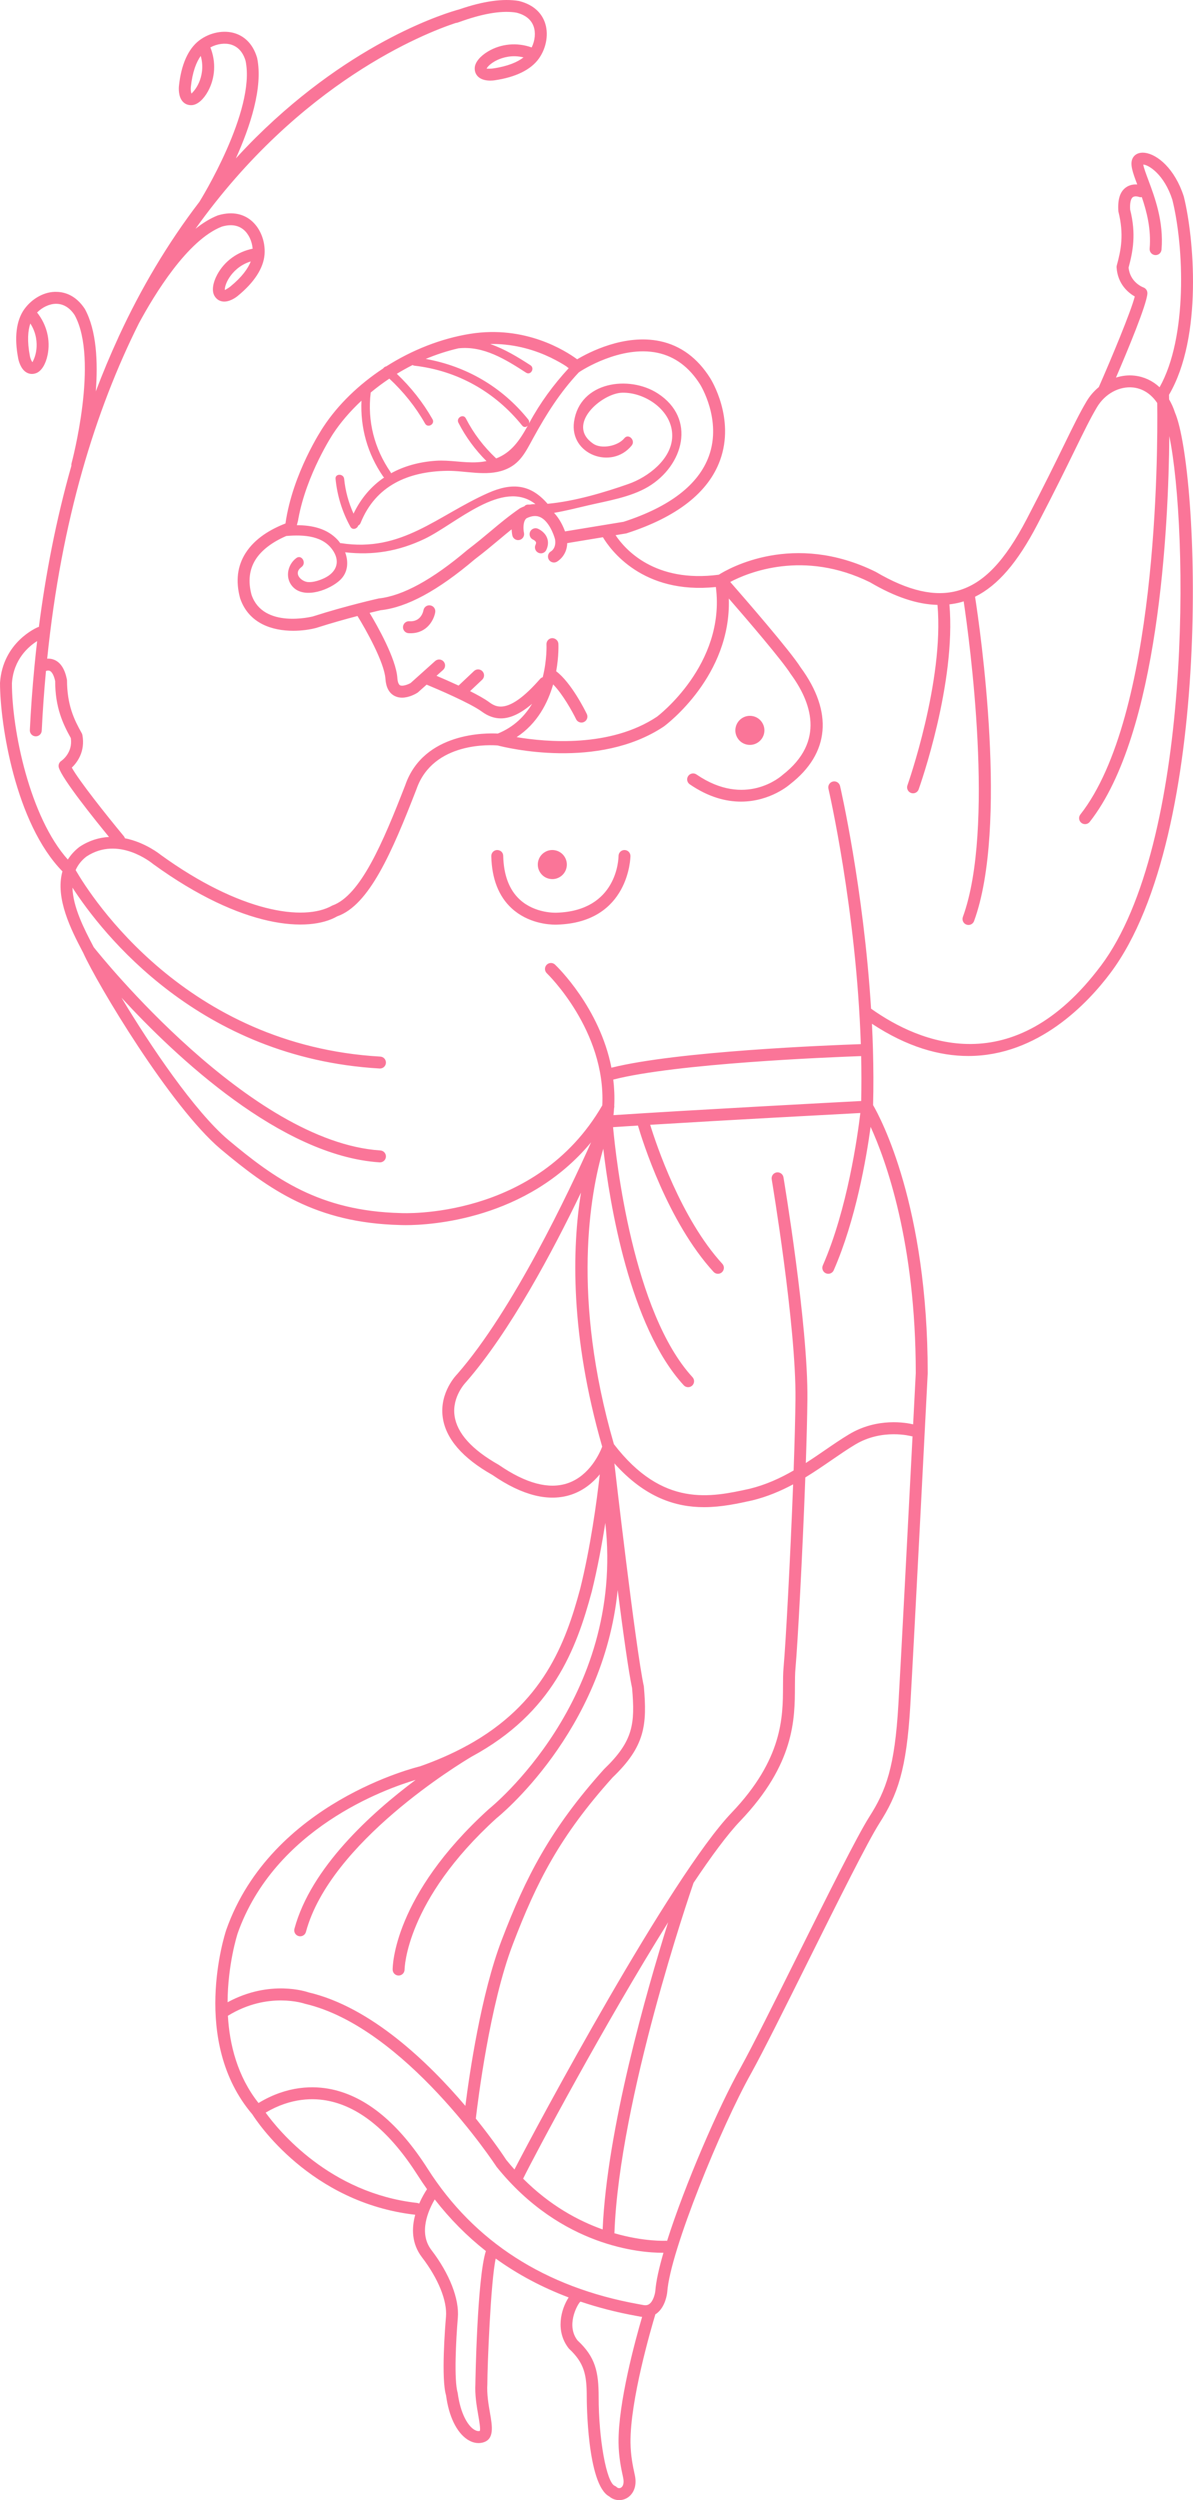 <?xml version="1.0" encoding="UTF-8"?>
<svg xmlns="http://www.w3.org/2000/svg" id="Livello_1" data-name="Livello 1" viewBox="0 0 151.554 317.369">
  <defs>
    <style>
      .cls-1 {
        fill: #fa7598;
      }
    </style>
  </defs>
  <path class="cls-1" d="M148.519,50.706c-.005-.251-.009-.447-.013-.587,4.325-7.369,3.155-20.079,1.877-25.183-1.139-3.537-3.37-5.353-4.959-5.542-.653-.077-1.202,.138-1.483,.596-.465,.762-.071,1.825,.53,3.431-.429-.032-.972,.026-1.463,.389-.721,.53-1.042,1.502-.934,3.028,.737,2.952,.326,4.929-.203,6.859-.022,.081-.031,.166-.025,.249,.141,2.138,1.501,3.228,2.312,3.691-.493,1.926-2.946,7.805-4.57,11.5-.598,.498-1.134,1.098-1.554,1.808-.875,1.472-1.699,3.159-2.841,5.495-1.15,2.351-2.581,5.277-4.756,9.441-2.801,5.363-5.484,8.166-8.7,9.085-2.918,.836-6.34,.065-10.499-2.381-10.455-5.148-18.667-.425-19.926,.37-8.132,1.075-11.903-3.205-13.114-5.019l1.368-.226c6.418-2.061,10.427-5.191,11.913-9.299,1.919-5.308-1.128-10.2-1.255-10.403-1.61-2.562-3.753-4.142-6.372-4.698-4.536-.955-9.079,1.435-10.532,2.3-1.499-1.102-6.612-4.345-13.585-3.235-3.71,.592-7.404,2.059-10.664,4.132-.165,.03-.308,.132-.398,.266-3.059,2.015-5.716,4.561-7.599,7.422-.163,.243-3.907,5.887-4.809,12.257-1.859,.715-3.868,1.878-5.061,3.746-1.052,1.647-1.292,3.566-.7,5.751,1.097,3.227,4.118,4.124,6.748,4.124,1.095,0,2.124-.155,2.914-.362,1.921-.616,3.782-1.132,5.246-1.515,1.046,1.681,3.414,5.886,3.553,7.977,.073,1.079,.462,1.808,1.157,2.169,.305,.158,.63,.221,.949,.221,.922,0,1.791-.511,1.996-.647l1.13-1.007c1.35,.562,5.533,2.342,7.011,3.423,.781,.573,1.582,.861,2.424,.861,1.215,0,2.517-.619,3.964-1.851-.919,1.54-2.295,2.944-4.355,3.778-1.344-.074-9.413-.247-11.763,6.556-2.849,7.332-5.691,14.015-9.267,15.275-3.592,2.054-11.741,.844-21.802-6.44-.032-.026-1.935-1.581-4.538-2.1-.028-.094-.076-.185-.142-.265-2.215-2.664-5.7-7.063-6.606-8.701,.675-.647,1.728-2.032,1.345-4.139-.015-.083-.044-.161-.086-.235-.98-1.743-1.859-3.56-1.871-6.744-.253-1.369-.801-2.235-1.629-2.573-.309-.128-.61-.157-.888-.141,1.808-17.667,6.16-31.599,11.639-42.549,1.99-3.69,6.188-10.592,10.538-12.292,1.107-.33,2.03-.209,2.742,.36,.661,.531,1.102,1.464,1.182,2.44-1.93,.385-3.58,1.579-4.5,3.287-.561,1.043-.701,2.035-.376,2.65,.21,.398,.555,.663,.972,.747,.9,.176,1.816-.533,1.99-.675,2.107-1.712,3.293-3.538,3.427-5.284,0-.01,.002-.021,.002-.031,.12-1.674-.567-3.367-1.749-4.315-.774-.623-2.122-1.234-4.185-.61-.972,.379-1.925,.973-2.845,1.706C38.138,10.395,53.954,4.215,57.917,2.907c.067-.005,.135-.007,.201-.031,.236-.088,.462-.164,.691-.243,.017-.005,.036-.01,.042-.011,.01-.003,.017-.01,.027-.013,2.755-.95,5.039-1.291,6.73-1.002,1.122,.281,1.851,.858,2.169,1.715,.296,.795,.195,1.822-.237,2.701-1.853-.663-3.88-.484-5.546,.509-1.02,.608-1.65,1.387-1.686,2.082-.025,.45,.136,.855,.45,1.141,.434,.395,1.071,.478,1.529,.478,.252,0,.448-.025,.527-.037,2.686-.385,4.641-1.344,5.653-2.775,.006-.007,.01-.016,.016-.024,.962-1.376,1.243-3.182,.715-4.604-.346-.931-1.185-2.146-3.279-2.67-2.005-.338-4.548,.025-7.557,1.061-1.363,.365-13.316,3.839-25.869,16.28-.872,.865-1.71,1.75-2.532,2.645,1.792-3.962,3.485-9.009,2.705-12.752-.588-2.014-1.834-2.806-2.776-3.116-1.438-.474-3.233-.126-4.573,.886-.009,.006-.018,.012-.025,.019-1.39,1.067-2.273,3.056-2.557,5.749-.025,.228-.118,1.392,.518,2.041,.297,.305,.712,.447,1.156,.408,.696-.064,1.45-.722,2.018-1.764,.928-1.702,1.028-3.737,.299-5.563,.861-.463,1.885-.601,2.69-.337,.867,.286,1.472,.993,1.782,2.044,1.32,6.347-5.786,17.768-5.859,17.884-.001,.001-.001,.003-.002,.004-4.099,5.348-7.454,11.076-10.189,16.973-.045,.095-.078,.165-.091,.193-.003,.006-.002,.013-.004,.019-1.049,2.276-2.01,4.575-2.884,6.888,.284-3.723,.103-7.74-1.387-10.463-1.15-1.755-2.573-2.15-3.566-2.172-1.53-.067-3.131,.823-4.114,2.18-.006,.009-.012,.016-.018,.024-1.018,1.425-1.286,3.586-.772,6.246,.041,.225,.292,1.366,1.089,1.802,.373,.203,.811,.221,1.225,.052,.645-.262,1.175-1.111,1.416-2.273,.394-1.899-.102-3.874-1.333-5.409,.675-.681,1.586-1.108,2.42-1.108,.018,0,.035,0,.055,.002,.913,.019,1.699,.521,2.301,1.437,3.111,5.687-.361,18.683-.397,18.813-.028,.103-.032,.206-.018,.305-1.978,6.974-3.29,13.905-4.131,20.465-.037,.009-.075,.007-.111,.022-.182,.075-4.482,1.912-4.827,7.077,0,5.212,1.948,17.829,7.932,23.929-.969,3.422,1.183,7.549,2.49,10.058l.157,.299c1.776,3.945,11.05,19.48,17.44,24.889,6.121,5.119,12.061,9.378,22.791,9.646,.021,.002,.281,.015,.737,.015,3.11,0,15.356-.665,23.544-10.519-2.823,6.311-9.929,21.337-17.002,29.422-.093,.093-2.279,2.316-1.848,5.483,.368,2.71,2.511,5.187,6.31,7.325,3.814,2.63,7.201,3.461,10.069,2.483,1.569-.539,2.735-1.539,3.574-2.56-.398,3.532-1.171,9.19-2.485,14.505-1.87,6.973-4.726,14.646-14.378,19.932-.017,.008-.036,.008-.052,.017-.03,.017-.096,.056-.178,.104-1.703,.916-3.609,1.761-5.76,2.514-.188,.043-18.878,4.506-24.605,20.768-.191,.575-4.571,14.159,3.324,23.412,.527,.836,7.331,11.218,20.687,12.737-.456,1.665-.489,3.643,.859,5.402,2.081,2.717,3.222,5.54,3.048,7.557-.111,1.293-.626,7.865,.012,9.971,.346,2.643,1.327,4.678,2.689,5.585,.466,.311,.952,.468,1.43,.468,.191,0,.38-.025,.567-.075,1.474-.403,1.19-2.041,.889-3.775-.191-1.101-.407-2.348-.331-3.649,0-2.265,.428-13.044,1.063-15.922,2.788,2.01,5.88,3.656,9.266,4.935-.972,1.482-1.732,4.279,.027,6.491,1.956,1.819,2.272,3.3,2.272,6.138,0,.462,.033,11.145,2.855,12.63,.36,.311,.808,.472,1.264,.472,.321,0,.645-.08,.944-.243,.722-.392,1.378-1.364,1.048-2.917l-.046-.209c-.183-.844-.491-2.255-.508-3.933-.056-5.364,2.636-14.556,3.162-16.292,.048-.031,.099-.056,.146-.091,1.147-.848,1.342-2.541,1.363-2.752,.357-5.172,6.897-21.062,10.641-27.719,1.578-2.85,4.337-8.395,7.262-14.266,3.711-7.452,7.549-15.158,9.055-17.517,2.272-3.56,3.438-6.705,3.917-14.948,.474-8.118,2.195-41.78,2.212-42.157,0-21.261-5.981-32.393-6.94-34.043,.061-2.346,.049-4.693-.016-7.011-0-.005,.003-.01,.003-.015-0-.005-.003-.009-.003-.014-.031-1.105-.075-2.201-.13-3.288,4.477,2.951,8.575,4.093,12.237,4.093,8.892,0,15.201-6.724,18.06-10.536,13.262-17.682,11.297-63.927,8.197-71.15-.195-.606-.447-1.153-.738-1.654ZM29.227,36.402c-.244,.197-.61,.379-.657,.419-.038-.133,.031-.798,.599-1.64,.405-.601,1.245-1.554,2.689-1.995-.336,.861-1.082,1.958-2.631,3.216ZM62.594,8.695c-.228,.034-.587,.022-.727,.022-.022,0-.038,0-.049,.002,.036-.136,.437-.67,1.359-1.102,.659-.305,1.866-.694,3.328-.33-.73,.567-1.933,1.125-3.911,1.409Zm-37.297,1.743c-.397,.938-.916,1.36-.959,1.438-.081-.099-.129-.505-.096-.818,.209-1.984,.721-3.207,1.259-3.959,.417,1.45,.077,2.673-.204,3.339ZM4.629,44.318c-.107,1.012-.479,1.566-.499,1.654-.107-.073-.271-.447-.33-.756-.377-1.959-.244-3.276,.052-4.152,.823,1.265,.852,2.535,.777,3.254Zm141.13-7.078c.016-.333-.191-.638-.503-.752-.071-.025-1.697-.635-1.885-2.52,.543-2.014,.984-4.259,.197-7.361-.05-.802,.073-1.375,.336-1.575,.232-.175,.653-.086,.774-.041,.124,.048,.251,.049,.374,.032,.627,1.84,1.201,4.073,.994,6.539-.036,.417,.274,.783,.691,.818,.422,.038,.784-.272,.818-.691,.3-3.556-.875-6.693-1.651-8.768-.283-.755-.627-1.674-.667-2.033,.682,.041,2.652,1.243,3.692,4.465,1.486,5.941,1.952,17.463-1.621,23.805-.885-.823-1.967-1.335-3.187-1.472-.795-.091-1.592,.008-2.354,.249,1.429-3.321,3.927-9.298,3.994-10.695Zm-75.818,8.148l.008-.005,.064,.04c.807,.392,1.475,.781,1.939,1.087-.009,.006,.12,.103,.295,.227-1.949,2.116-3.623,4.39-5.002,6.941-.014,.026-.028,.051-.042,.077,.045-.164,.031-.346-.101-.509-3.331-4.137-7.864-6.757-13.019-7.683,1.303-.548,2.687-1.003,4.141-1.343,3.198-.357,6.023,1.417,8.607,3.088,.593,.383,1.142-.564,.552-.945-1.639-1.06-3.316-2.077-5.104-2.687,.09-.002,.183-.011,.272-.011,3.056,0,5.595,.861,7.39,1.722Zm-6.907,12.808c-1.568-1.47-2.866-3.157-3.854-5.085-.321-.627-1.266-.074-.945,.552,.931,1.817,2.135,3.444,3.569,4.875-.364,.068-.751,.118-1.172,.143-1.735,.1-3.491-.308-5.246-.191-2.127,.142-4.05,.673-5.709,1.59-.016-.048-.027-.095-.061-.144-2.07-3.011-2.96-6.485-2.522-10.107,.733-.61,1.525-1.202,2.367-1.765,1.794,1.671,3.322,3.564,4.541,5.709,.348,.612,1.294,.061,.945-.552-1.223-2.152-2.752-4.072-4.538-5.767,.641-.393,1.31-.765,2.004-1.115,.068,.042,.147,.074,.24,.084,5.466,.632,10.232,3.319,13.676,7.595,.221,.275,.524,.217,.717,.022-1.06,1.918-2.114,3.417-4.012,4.155Zm-20.696-3.164c.874-1.328,2.083-2.771,3.583-4.171-.156,3.44,.755,6.725,2.751,9.628,.037,.054,.083,.089,.128,.124-1.627,1.104-2.948,2.633-3.89,4.591-.628-1.398-1.034-2.866-1.189-4.412-.07-.694-1.165-.701-1.094,0,.217,2.155,.837,4.18,1.885,6.076,.261,.473,.874,.257,.993-.148,.127-.071,.24-.174,.305-.338,1.924-4.78,6.096-6.534,10.96-6.612,2.342-.038,5.012,.742,7.298-.112,2.012-.751,2.692-2.272,3.692-4.09,1.662-3.021,3.39-5.765,5.759-8.286,.052-.037,.103-.076,.157-.11,.004-.003,.01-.006,.016-.009,.002-.002,.004-.003,.006-.006,.101-.065,5.123-3.368,9.841-2.368,2.204,.468,4.021,1.82,5.406,4.024,.028,.044,2.781,4.463,1.111,9.08-1.319,3.643-5.003,6.461-10.843,8.346l-7.435,1.219c-.233-.639-.679-1.603-1.395-2.355,1.434-.242,2.859-.607,4.23-.927,2.519-.588,5.496-1.05,7.74-2.391,4.497-2.689,6.135-8.662,1.198-11.847-3.633-2.344-9.9-1.508-10.629,3.598-.593,4.156,4.78,6.147,7.322,3.023,.529-.65-.395-1.585-.929-.929-.813,.999-2.901,1.421-3.957,.696-3.541-2.431,1.104-6.408,3.676-6.474,2.916-.075,6.413,2.247,6.363,5.511-.045,2.953-3.121,5.217-5.536,6.065-3.078,1.082-6.833,2.204-10.298,2.527-2.131-2.465-4.45-2.753-7.565-1.369-6.462,2.87-10.934,7.57-18.678,6.364-.034-.005-.062,.004-.093,.004-.093-.126-.183-.254-.287-.369-1.364-1.505-3.294-1.913-5.228-1.915,.104-.396,.197-.764,.178-.758,1.033-5.728,4.41-10.826,4.45-10.884Zm-2.594,23.221c-.064,.013-6.313,1.601-7.79-2.75-.462-1.708-.284-3.22,.528-4.493,.758-1.187,2.13-2.217,3.888-2.971,2.201-.18,4.806-.074,6.04,2.025,.817,1.39,.231,2.622-1.167,3.305-.581,.284-1.451,.58-2.129,.52-.848-.075-1.921-1.095-.807-1.914,.674-.495,.019-1.636-.663-1.134-1.175,.864-1.496,2.689-.333,3.769,1.531,1.42,4.631,.228,5.906-.99,1.005-.959,1.075-2.311,.629-3.512,3.541,.41,6.79-.131,10.075-1.694,3.977-1.892,9.939-7.709,14.101-4.418-.216-.003-.435,.012-.661,.055-.083-.002-.171,.005-.254,.002-.226-.008-.387,.083-.492,.217-.184,.071-.369,.151-.561,.25l-.001,0-0,0c-1.469,1.021-2.547,1.922-3.686,2.878-.863,.722-1.782,1.49-3.001,2.421-4.425,3.751-8.186,5.817-11.258,6.153-.041,.009-4.084,.907-8.364,2.28Zm30.525,8.628c1.209,1.222,2.46,3.483,2.915,4.416,.13,.269,.401,.426,.681,.426,.112,0,.225-.025,.331-.077,.376-.182,.533-.636,.349-1.012-.208-.431-1.978-3.987-3.889-5.42,.357-1.977,.282-3.46,.279-3.498-.027-.419-.408-.719-.802-.71-.417,.025-.735,.385-.71,.802,.002,.04,.086,1.907-.476,4.159-.122,.041-.237,.103-.327,.207-4.102,4.7-5.669,3.55-6.517,2.933-.556-.407-1.428-.889-2.388-1.371l1.54-1.453c.305-.287,.318-.767,.031-1.07-.286-.305-.765-.32-1.07-.031l-1.96,1.849c-1.046-.486-2.064-.929-2.804-1.243l.837-.746c.312-.278,.339-.758,.061-1.07-.278-.312-.756-.34-1.07-.061l-1.722,1.544c-.021,.019-.043,.035-.063,.056l-1.325,1.188c-.297,.18-1.027,.463-1.348,.293-.185-.096-.311-.434-.343-.925-.164-2.46-2.58-6.691-3.528-8.267,.879-.217,1.41-.336,1.402-.336,3.345-.361,7.267-2.483,11.963-6.466,1.211-.922,2.146-1.705,3.025-2.44,.57-.477,1.102-.923,1.652-1.362,.018,.431,.084,.742,.091,.776,.078,.354,.392,.592,.738,.592,.053,0,.108-.006,.164-.018,.407-.089,.666-.493,.577-.901-.078-.361-.177-1.457,.327-1.856,.662-.322,1.23-.37,1.733-.143,1.084,.495,1.722,2.178,1.887,2.82,.175,1.067-.429,1.473-.51,1.521-.361,.2-.494,.653-.3,1.018,.136,.256,.398,.401,.669,.401,.121,0,.243-.028,.357-.089,.06-.032,1.29-.711,1.333-2.371l4.531-.748c.927,1.555,5.023,7.296,14.35,6.318,1.263,9.863-7.418,16.417-7.478,16.464-5.95,3.96-14.071,3.227-17.834,2.595,2.635-1.723,3.969-4.35,4.641-6.696ZM4.718,81.38c-.123,1.057-.233,2.101-.333,3.135-.008,.037-.008,.073-.01,.11-.268,2.781-.46,5.478-.585,8.053-.021,.419,.302,.774,.719,.793,.013,.002,.025,.002,.037,.002,.403,0,.737-.315,.756-.721,.126-2.601,.309-5.122,.537-7.579,.154-.05,.331-.079,.474-.018,.305,.127,.562,.654,.696,1.307,0,3.337,.972,5.412,1.987,7.232,.275,1.873-1.154,2.86-1.212,2.899-.281,.183-.408,.531-.311,.854,.439,1.46,4.529,6.549,6.376,8.8-1.205,.062-2.483,.417-3.751,1.255-.638,.491-1.117,1.034-1.483,1.61-4.834-5.393-7.1-16.406-7.101-22.379,.205-3.061,2.139-4.684,3.204-5.353Zm104.685,58.383c-3.703,.194-21.297,1.126-31.469,1.796,.033-.292,.056-.581,.074-.869,.032-.112,.042-.223,.023-.334,.056-1.141,.005-2.245-.124-3.311,8-2.056,27.417-2.839,31.49-2.983,.043,1.889,.047,3.795,.005,5.701Zm-37.275,48.515c-2.39,.817-5.32,.046-8.774-2.332-3.414-1.925-5.301-4.021-5.61-6.23-.337-2.415,1.4-4.207,1.45-4.26,5.596-6.394,11.069-16.702,14.61-24.06-1.129,7.088-1.397,18.026,2.696,32.246-.299,.783-1.573,3.677-4.373,4.637Zm-5.671,88.284c1.413-2.899,10.437-19.786,18.42-32.545-2.769,8.825-7.767,26.3-8.32,38.993-3.098-1.102-6.704-3.045-10.1-6.448Zm-1.102-1.165c-.351-.392-.7-.794-1.043-1.22-.162-.249-1.57-2.394-3.865-5.242,.249-2.158,1.759-14.431,4.695-22.108,3.056-7.994,5.989-13.746,12.678-21.19,4.136-3.96,4.395-6.661,3.972-11.568-1.061-4.92-3.716-28.05-3.742-28.282-.001-.012-.009-.021-.011-.033,3.927,4.396,7.851,5.569,11.397,5.569,2.218,0,4.287-.454,6.116-.857,1.924-.469,3.635-1.201,5.203-2.04-.359,9.442-.939,20.226-1.211,23.207-.07,.764-.073,1.583-.075,2.452-.012,3.893-.03,9.225-6.538,16.035-7.76,8.12-24.673,39.647-27.575,45.276Zm-35.186-29.916c4.725-13.417,18.83-18.414,22.634-19.541-5.673,4.235-13.314,11.153-15.399,18.903-.109,.404,.13,.82,.534,.928,.067,.018,.132,.027,.197,.027,.334,0,.641-.222,.731-.561,3.073-11.417,19.643-21.417,21.064-22.256,10.271-5.551,13.279-13.612,15.247-20.946,.727-2.941,1.29-5.98,1.718-8.718,2.511,22.406-14.567,36.146-14.783,36.319-12.166,11.023-12.235,20.015-12.232,20.392,.003,.416,.342,.75,.758,.75h.003c.417-.002,.755-.342,.755-.759,0-.087,.123-8.74,11.694-19.226,.161-.125,13.566-10.885,15.378-28.954,.681,5.318,1.388,10.413,1.83,12.454,.385,4.516,.175,6.708-3.563,10.289-6.852,7.621-9.958,13.728-13.005,21.702-2.625,6.862-4.096,16.968-4.612,21.041-4.667-5.491-11.982-12.561-19.933-14.411-.204-.072-4.865-1.677-10.274,1.256,.021-4.831,1.241-8.625,1.262-8.689Zm22.816,34.162c-11.084-1.231-17.577-9.167-19.239-11.463,3.244-1.922,6.152-1.882,8.069-1.475,4.012,.845,7.796,4.018,11.245,9.428,.384,.602,.779,1.189,1.188,1.762-.269,.405-.651,1.044-.998,1.833-.081-.042-.169-.074-.265-.085Zm7.409,22.936c-.084,1.431,.158,2.829,.352,3.953,.135,.778,.32,1.844,.204,2.054-.272,.074-.562-.064-.758-.192-.758-.505-1.688-1.958-2.05-4.638-.485-1.628-.216-6.755,.019-9.527,.204-2.383-1.051-5.6-3.356-8.607-1.669-2.179-.397-5.029,.422-6.425,1.919,2.473,4.087,4.658,6.497,6.555-1.117,3.452-1.333,16.723-1.331,16.828Zm18.183,7.503c.019,1.835,.36,3.399,.543,4.241l.043,.201c.132,.616,.021,1.102-.287,1.27-.175,.096-.385,.068-.521-.068-.073-.073-.158-.13-.255-.167-1.054-.422-2.05-5.91-2.05-11.293,0-3.174-.413-5.068-2.675-7.162-1.459-1.847-.129-4.388,.302-4.88,.029-.011,.051-.037,.079-.051,2.225,.75,4.566,1.355,7.03,1.801l.607,.112c.061,.012,.12,.01,.18,.019-.846,2.884-3.049,10.896-2.996,15.978Zm4.675-19.276c-.03,.309-.232,1.276-.753,1.66-.135,.101-.366,.225-.804,.133l-.639-.118c-11.83-2.137-20.82-7.911-26.717-17.162-3.677-5.768-7.785-9.165-12.212-10.097-2.214-.467-5.574-.515-9.286,1.738-2.684-3.388-3.68-7.42-3.89-11.074,5.075-3.123,9.674-1.561,9.802-1.52,12.681,2.955,24.173,20.46,24.333,20.698,8.237,10.226,18.453,10.905,21.018,10.905,.066,0,.122-.001,.178-.002-.573,1.97-.948,3.65-1.03,4.838Zm30.874-74.412c-.46,7.908-1.554,10.887-3.683,14.221-1.548,2.427-5.404,10.169-9.133,17.657-2.915,5.854-5.669,11.384-7.227,14.202-2.786,4.953-7.081,14.863-9.339,21.987-.049-.006-.095-.023-.145-.019-.057,.005-2.776,.144-6.559-.954,.003-.022,.014-.041,.015-.064,.63-16.931,9.557-42.98,10.052-44.413,2.251-3.368,4.303-6.151,5.92-7.842,6.927-7.248,6.945-12.931,6.958-17.079,.003-.833,.006-1.62,.07-2.317,.282-3.093,.893-14.54,1.25-24.225,1.169-.71,2.257-1.458,3.294-2.17,1.049-.721,2.039-1.403,3.044-2.005,3.444-2.066,7.099-1.067,7.139-1.058,.048,.015,.095,.008,.143,.012-.544,10.567-1.471,28.447-1.798,34.068Zm2.211-42.107c-.005,.092-.137,2.67-.335,6.521-.871-.208-4.544-.893-8.139,1.265-1.046,.627-2.055,1.321-3.124,2.055-.777,.534-1.563,1.071-2.371,1.591,.105-3.074,.179-5.894,.202-8.103,.098-9.429-3.01-27.981-3.041-28.167-.068-.413-.466-.688-.873-.621-.413,.07-.691,.46-.622,.873,.031,.185,3.117,18.604,3.02,27.901-.025,2.436-.112,5.616-.235,9.061-1.688,.973-3.509,1.816-5.61,2.329-4.909,1.075-11.016,2.415-17.222-5.669-5.415-18.73-3.011-31.853-1.348-37.504,.809,6.92,3.343,22.554,10.22,30.03,.284,.306,.764,.327,1.071,.044,.308-.284,.327-.764,.044-1.071-7.571-8.229-9.72-27.683-10.092-31.74,.988-.065,2.047-.133,3.16-.203,.56,1.908,3.779,12.218,9.604,18.573,.149,.163,.354,.246,.558,.246,.183,0,.367-.065,.512-.2,.308-.283,.329-.762,.046-1.07-5.254-5.732-8.403-15.176-9.165-17.645,9.983-.611,23.18-1.312,26.698-1.497-.342,2.871-1.643,12.228-4.768,19.349-.167,.383,.006,.83,.389,.999,.099,.043,.203,.064,.305,.064,.292,0,.57-.169,.694-.453,2.796-6.371,4.146-14.251,4.686-18.2,1.932,4.233,5.734,14.669,5.735,31.243Zm23.51-51.686c-11.129,14.843-23.039,9.811-29.19,5.442-.952-15.308-3.901-28.107-3.939-28.268-.098-.408-.5-.659-.91-.567-.408,.096-.661,.503-.567,.91,.041,.176,3.547,15.392,4.115,32.427-4.114,.14-23.329,.896-31.682,2.992-1.493-7.614-6.873-12.811-7.164-13.087-.302-.286-.78-.277-1.07,.027-.289,.303-.275,.783,.027,1.071,.081,.076,7.498,7.262,7.047,16.765-8.423,14.57-25.434,13.689-25.636,13.675-10.271-.258-15.988-4.361-21.882-9.292-4.273-3.617-9.891-11.928-13.561-18.045,6.918,7.517,20.261,20.084,32.787,20.901,.016,.002,.033,.002,.05,.002,.395,0,.728-.308,.755-.709,.027-.417-.29-.778-.707-.805-16.591-1.082-35.572-24.74-36.412-25.799l-.142-.274c-1.031-1.976-2.495-4.784-2.563-7.292,3.741,5.766,16.066,21.641,39.025,22.963,.015,.002,.03,.002,.043,.002,.4,0,.733-.311,.756-.715,.024-.417-.294-.775-.713-.799-24.7-1.423-36.705-20.225-38.704-23.675,.282-.635,.719-1.218,1.368-1.718,4.052-2.675,8.278,.786,8.5,.968,11.381,8.243,19.765,8.69,23.361,6.619,4.064-1.416,6.957-8.13,10.063-16.127,2.123-6.146,9.679-5.615,10.33-5.559,1.073,.281,12.763,3.14,21.1-2.412,.376-.278,8.584-6.451,8.252-16.247,2.391,2.75,6.782,7.868,7.862,9.583,2.566,3.491,4.479,8.54-1.039,12.821-.192,.173-4.715,4.191-10.93-.067-.34-.237-.815-.149-1.052,.197-.237,.345-.15,.817,.197,1.052,2.405,1.649,4.62,2.199,6.507,2.199,3.788-.001,6.252-2.22,6.255-2.224,5.021-3.892,5.475-9.175,1.313-14.829-1.301-2.071-7.038-8.671-8.932-10.832,2.247-1.185,9.289-4.125,17.757,.04,3.174,1.87,6.001,2.81,8.572,2.87,.862,9.646-3.771,22.772-3.817,22.907-.141,.394,.065,.827,.459,.968,.084,.03,.17,.044,.255,.044,.311,0,.602-.192,.713-.503,.199-.556,4.773-13.515,3.906-23.482,.525-.064,1.043-.154,1.547-.299,.089-.025,.176-.058,.265-.086,.733,4.926,3.989,28.86-.103,40.066-.144,.394,.059,.829,.451,.972,.086,.031,.175,.046,.26,.046,.309,0,.599-.191,.712-.497,4.38-11.994,.776-36.975,.126-41.169,2.893-1.429,5.392-4.337,7.917-9.172,2.184-4.182,3.62-7.118,4.774-9.477,1.169-2.388,1.94-3.967,2.782-5.388,1.027-1.734,2.843-2.712,4.613-2.526,1.238,.139,2.29,.835,3.057,1.973,.083,6.718-.021,39.827-9.766,52.231-.258,.329-.201,.805,.129,1.064,.138,.108,.303,.161,.468,.161,.223,0,.447-.099,.596-.29,8.788-11.186,10.008-37.506,10.106-48.969,2.451,11.816,2.944,51.726-8.692,67.24Z"></path>
  <path class="cls-1" d="M79.336,107.904h-.002c-.417,0-.756,.337-.758,.755-.001,.284-.126,6.973-7.876,7.201-.021-.002-2.705,.141-4.673-1.671-1.338-1.233-2.045-3.099-2.1-5.546-.009-.417-.317-.732-.775-.74-.417,.01-.749,.357-.74,.775,.065,2.874,.935,5.104,2.588,6.625,2.088,1.922,4.752,2.075,5.542,2.075,.13,0,.21-.004,.226-.004,9.216-.271,9.323-8.629,9.323-8.713,0-.417-.337-.756-.756-.756Z"></path>
  <path class="cls-1" d="M54.666,76.849c-.411-.071-.802,.209-.872,.623-.027,.151-.311,1.487-1.799,1.394-.419-.036-.777,.294-.801,.712-.025,.417,.295,.777,.712,.801,.081,.004,.161,.007,.24,.007,2.127,0,2.986-1.721,3.143-2.665,.07-.413-.21-.804-.623-.872Z"></path>
  <path class="cls-1" d="M68.321,67.109c-.38-.157-.829,.027-.989,.414-.158,.386,.027,.83,.414,.989,.055,.022,.277,.155,.336,.308,.012,.031,.049,.126-.052,.342-.179,.379-.016,.83,.363,1.008,.105,.049,.215,.073,.323,.073,.284,0,.556-.161,.685-.435,.314-.666,.223-1.203,.093-1.536-.306-.787-1.085-1.125-1.173-1.162Z"></path>
  <path class="cls-1" d="M94.888,94.522c.126,.027,.25,.038,.374,.038,.855,0,1.626-.601,1.807-1.471,.101-.482,.006-.975-.265-1.387-.271-.413-.685-.694-1.166-.793-.997-.209-1.974,.434-2.183,1.433-.101,.482-.006,.975,.265,1.387,.269,.413,.685,.694,1.168,.793Z"></path>
  <path class="cls-1" d="M69.79,111.555c.127,.027,.255,.04,.38,.04,.355,0,.703-.104,1.006-.303,.413-.269,.696-.685,.795-1.166,.101-.484,.007-.977-.263-1.39-.271-.411-.685-.694-1.169-.793-.487-.104-.975-.006-1.387,.265-.413,.269-.694,.685-.793,1.168-.101,.482-.006,.975,.265,1.387,.269,.411,.684,.694,1.166,.793Z"></path>
</svg>
